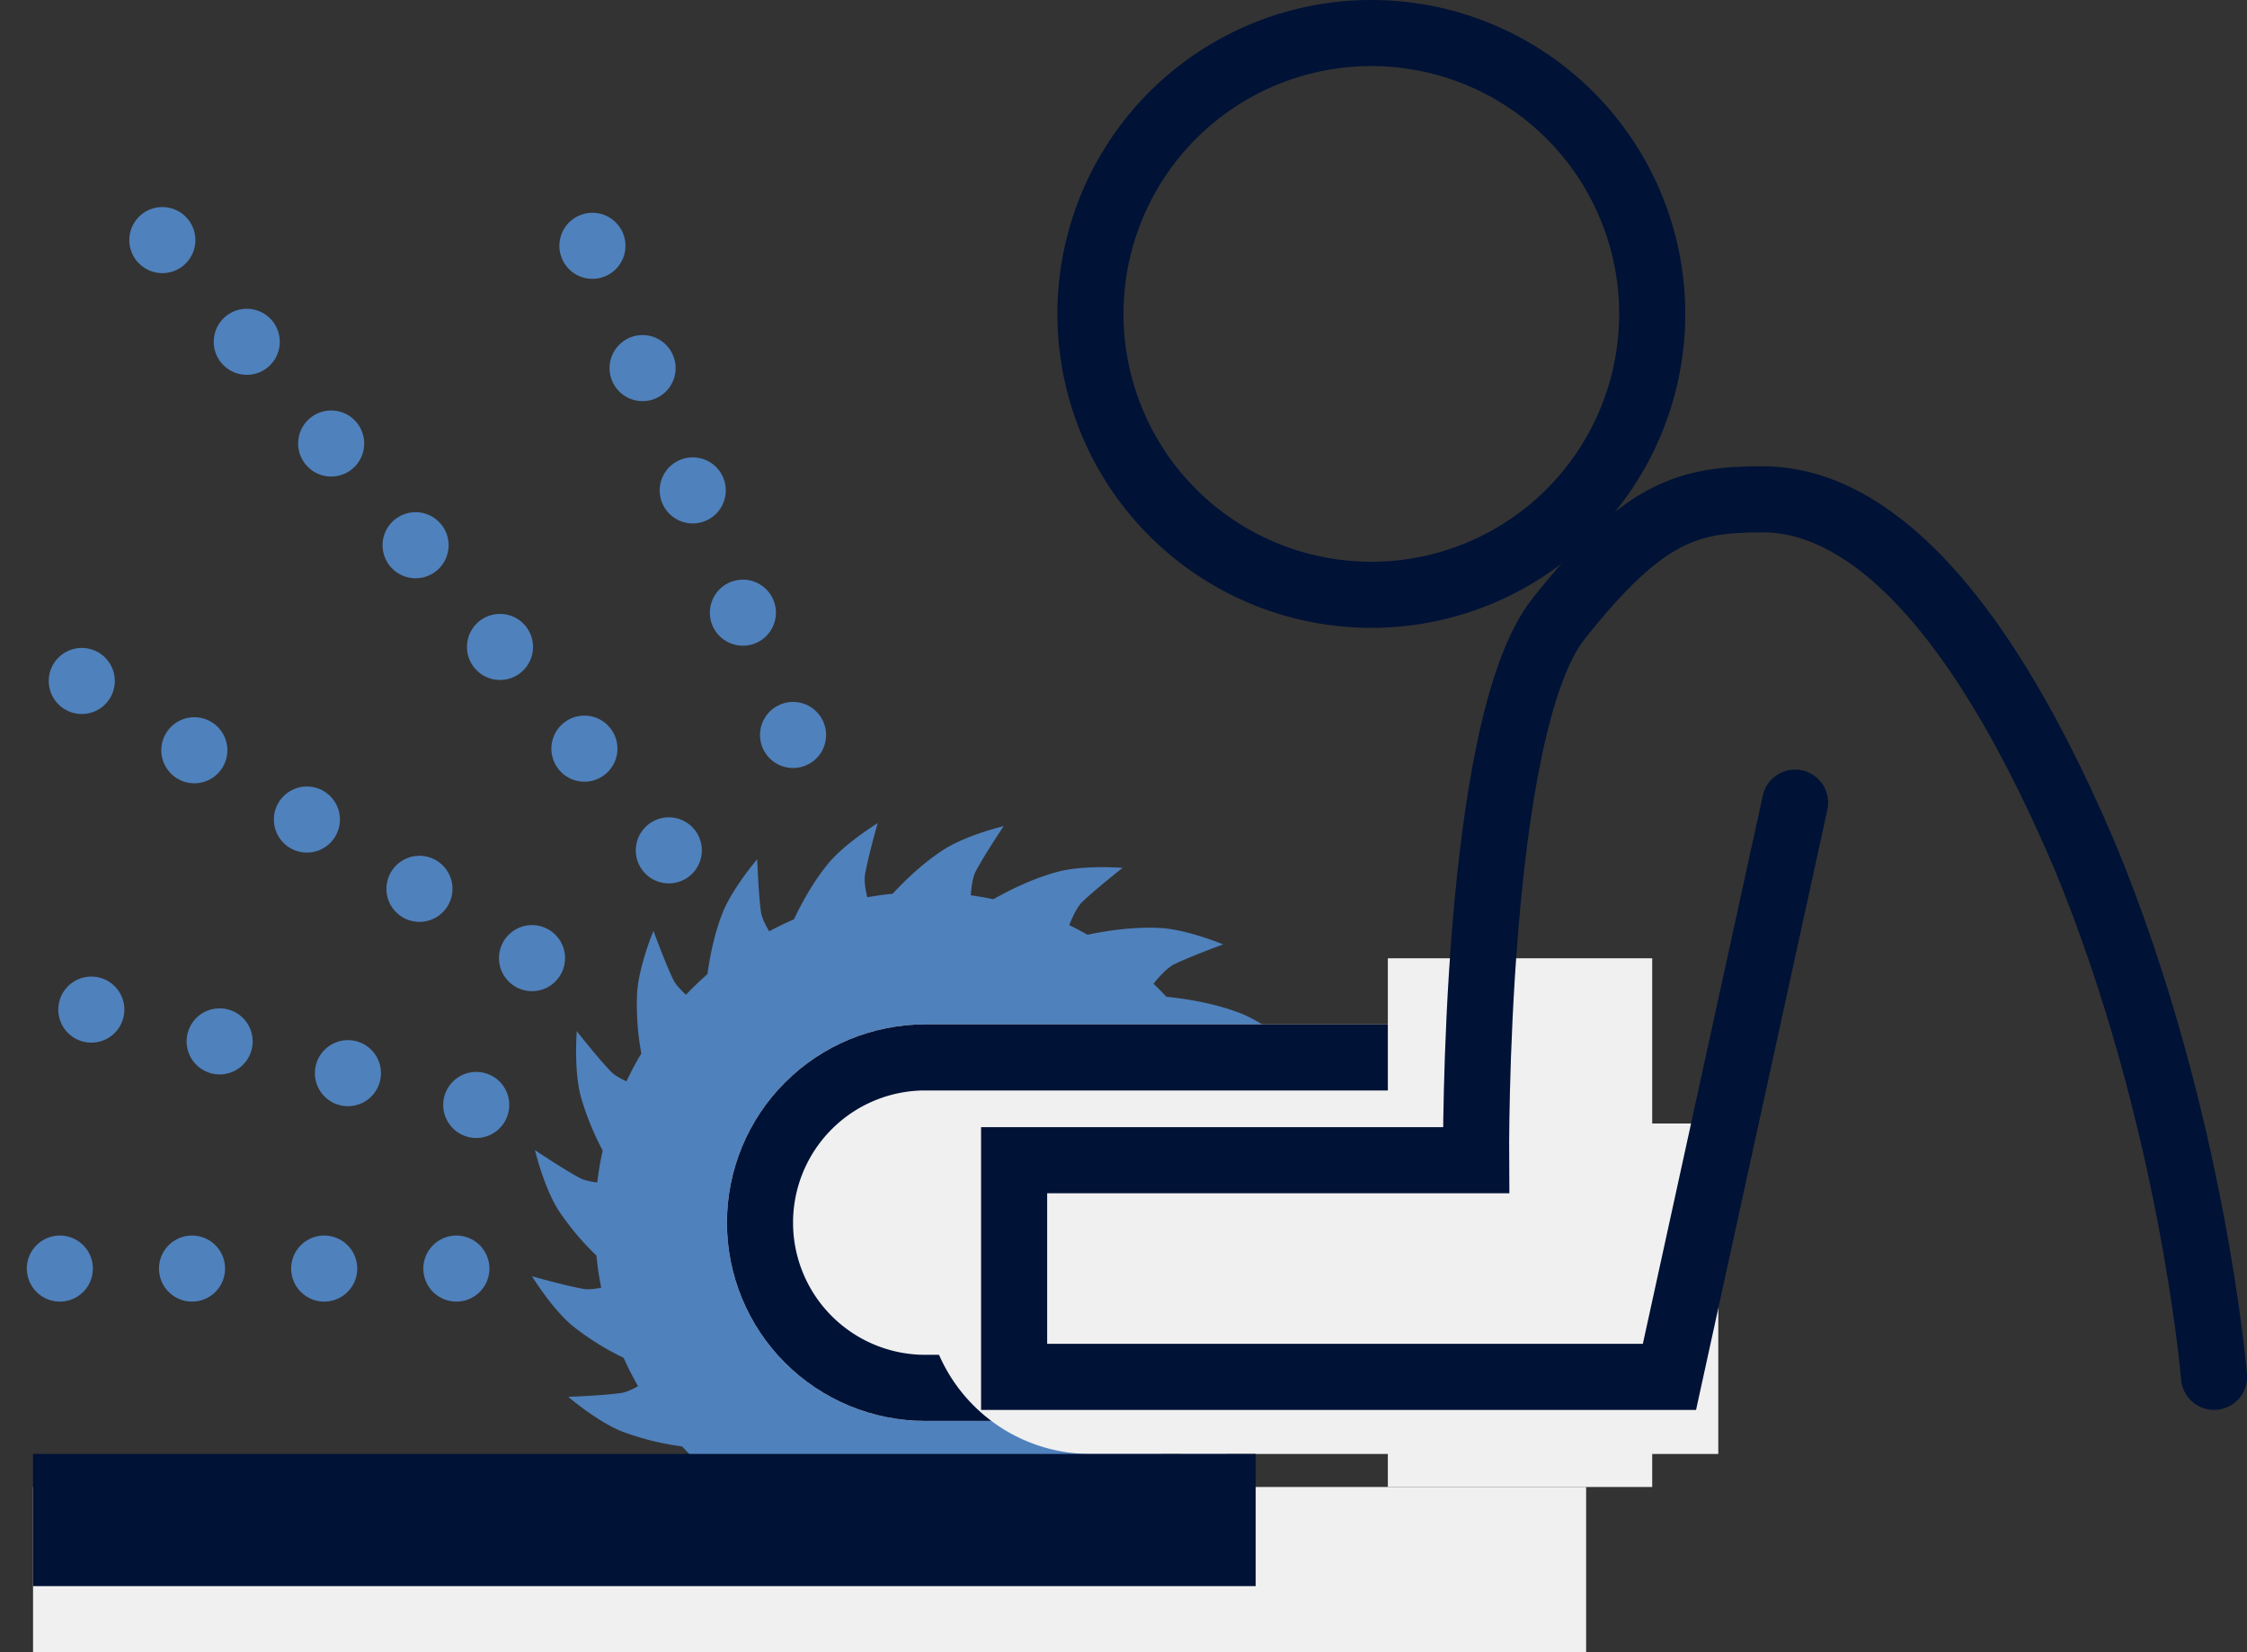 <svg xmlns="http://www.w3.org/2000/svg" xmlns:xlink="http://www.w3.org/1999/xlink" width="68" height="50" viewBox="0 0 68 50"><rect x="0" y="0" width="68" height="50" fill="#333333" stroke="none"/><defs><path id="n55ka" d="M996 1261a6 6 0 0 1 6-6h18v12h-18a6 6 0 0 1-6-6z"/><path id="n55kb" d="M1001.012 1251.048c.424-.456.955-.953 1.538-1.33.686-.446 1.824-.718 1.824-.718s-.605.905-.848 1.374c-.083.158-.127.43-.148.72.23.032.459.072.684.119.56-.316 1.25-.646 1.956-.833.79-.21 1.955-.116 1.955-.116s-.853.67-1.23 1.04c-.135.133-.27.403-.385.693.188.091.372.188.553.29.647-.135 1.442-.245 2.205-.203.817.045 1.9.496 1.9.496s-1.02.374-1.493.608c-.18.09-.406.325-.615.582.134.128.264.26.391.395.67.068 1.493.21 2.232.495.763.296 1.653 1.06 1.653 1.06s-1.086.04-1.607.116c-.207.031-.506.195-.793.381.084.154.164.31.24.468.625.273 1.383.666 2.01 1.176.636.516 1.247 1.517 1.247 1.517s-1.048-.297-1.569-.384c-.21-.035-.553.031-.89.122.032.163.059.326.082.491.514.455 1.124 1.07 1.57 1.758.445.688.716 1.828.716 1.828s-.904-.605-1.373-.85c-.189-.098-.537-.141-.886-.158-.02.166-.044.33-.071.493.348.592.738 1.365.948 2.156.211.792.117 1.96.117 1.96s-.673-.855-1.043-1.232c-.147-.15-.457-.296-.778-.419a9.952 9.952 0 0 1-.228.467c.145.665.27 1.506.226 2.311-.045.817-.497 1.9-.497 1.9s-.373-1.02-.608-1.493c-.09-.181-.326-.407-.583-.617-.128.14-.26.278-.395.411-.07.668-.21 1.482-.494 2.214-.295.763-1.058 1.653-1.058 1.653s-.04-1.086-.118-1.607c-.028-.19-.17-.46-.338-.726-.186.108-.377.21-.571.307-.27.596-.642 1.29-1.115 1.873-.515.634-1.514 1.243-1.514 1.243s.296-1.044.383-1.564c.03-.178-.013-.453-.083-.738-.233.05-.47.092-.709.125-.431.468-.978.984-1.58 1.374-.687.443-1.825.714-1.825.714s.605-.901.848-1.369c.078-.15.122-.4.144-.671a9.997 9.997 0 0 1-.789-.112c-.539.297-1.186.597-1.847.773-.79.21-1.955.116-1.955.116s.853-.67 1.229-1.04c.112-.11.222-.312.322-.541a9.96 9.96 0 0 1-.774-.385c-.585.107-1.26.182-1.91.146-.817-.045-1.9-.497-1.9-.497s1.02-.373 1.493-.608c.131-.065.286-.207.442-.379a10.062 10.062 0 0 1-.657-.65 8.249 8.249 0 0 1-1.793-.443c-.763-.295-1.653-1.058-1.653-1.058s1.086-.04 1.607-.118c.137-.02.316-.1.505-.205a9.964 9.964 0 0 1-.437-.858 8.183 8.183 0 0 1-1.525-.951c-.636-.517-1.247-1.517-1.247-1.517s1.047.296 1.569.384c.133.022.32.003.525-.037a9.99 9.99 0 0 1-.145-.974 8.152 8.152 0 0 1-1.142-1.36c-.445-.688-.717-1.829-.717-1.829s.905.606 1.374.85c.119.062.302.102.51.128.039-.328.094-.651.165-.969a8.157 8.157 0 0 1-.667-1.65c-.21-.791-.117-1.96-.117-1.96s.673.856 1.044 1.233c.096.098.264.195.459.285.136-.288.286-.57.45-.842a8.206 8.206 0 0 1-.129-1.812c.045-.817.496-1.9.496-1.9s.374 1.02.608 1.493c.065.13.207.285.377.44.207-.218.423-.426.649-.623.08-.58.216-1.23.446-1.825.296-.763 1.06-1.653 1.06-1.653s.04 1.086.116 1.607c.023.154.12.36.246.574.244-.13.494-.252.75-.363.26-.545.6-1.15 1.019-1.665.515-.634 1.514-1.244 1.514-1.244s-.296 1.045-.383 1.564c-.028.166.007.415.069.678.252-.044.507-.08.766-.105z"/><path id="n55kd" d="M1002 1258h24v10h-19a5 5 0 0 1-5-5z"/><path id="n55ke" d="M1016 1269v-16h8v16z"/><path id="n55kf" d="M975 1274v-5h47v5z"/><path id="n55kg" d="M1028.324 1248.29l-3.802 17.377h-19.832v-6.557h13.98s-.1-13.115 2.502-16.393c2.6-3.28 3.942-3.607 6.177-3.607 2.235 0 5.852 1.64 9.753 10.82 3.251 7.869 3.901 15.737 3.901 15.737"/><path id="n55kh" d="M1007 1233.5a8.5 8.5 0 1 1 17 0 8.5 8.5 0 0 1-17 0z"/><path id="n55ki" d="M987.811 1262.39H975"/><path id="n55kj" d="M988.412 1257.438l-11.782-2.918"/><path id="n55kk" d="M990.1 1252.995L975 1243.7"/><path id="n55kl" d="M994.24 1249.734l-15.34-18.484"/><path id="n55km" d="M998 1246.242l-6.42-15.652"/><path id="n55kn" d="M975 1272v-4h37v4z"/><clipPath id="n55kc"><use fill="#fff" xlink:href="#n55ka"/></clipPath></defs><g><g transform="translate(-974 -1224)"><g><use fill="#4f81bc" xlink:href="#n55kb"/></g><g><use fill="#f0f0f0" xlink:href="#n55ka"/><use fill="#fff" fill-opacity="0" stroke="#001236" stroke-miterlimit="50" stroke-width="4" clip-path="url(&quot;#n55kc&quot;)" xlink:href="#n55ka"/></g><g><use fill="#f0f0f0" xlink:href="#n55kd"/></g><g><use fill="#f0f0f0" xlink:href="#n55ke"/></g><g><use fill="#f0f0f0" xlink:href="#n55kf"/></g><g><use fill="#fff" fill-opacity="0" stroke="#001236" stroke-linecap="round" stroke-miterlimit="50" stroke-width="2" xlink:href="#n55kg"/></g><g><use fill="#fff" fill-opacity="0" stroke="#001236" stroke-miterlimit="50" stroke-width="2" xlink:href="#n55kh"/></g><g><use fill="#fff" fill-opacity="0" stroke="#4f81bc" stroke-dasharray="0 4" stroke-linecap="round" stroke-miterlimit="50" stroke-width="2" xlink:href="#n55ki"/></g><g><use fill="#fff" fill-opacity="0" stroke="#4f81bc" stroke-dasharray="0 4" stroke-linecap="round" stroke-miterlimit="50" stroke-width="2" xlink:href="#n55kj"/></g><g><use fill="#fff" fill-opacity="0" stroke="#4f81bc" stroke-dasharray="0 4" stroke-linecap="round" stroke-miterlimit="50" stroke-width="2" xlink:href="#n55kk"/></g><g><use fill="#fff" fill-opacity="0" stroke="#4f81bc" stroke-dasharray="0 4" stroke-linecap="round" stroke-miterlimit="50" stroke-width="2" xlink:href="#n55kl"/></g><g><use fill="#fff" fill-opacity="0" stroke="#4f81bc" stroke-dasharray="0 4" stroke-linecap="round" stroke-miterlimit="50" stroke-width="2" xlink:href="#n55km"/></g><g><use fill="#001236" xlink:href="#n55kn"/></g></g></g></svg>